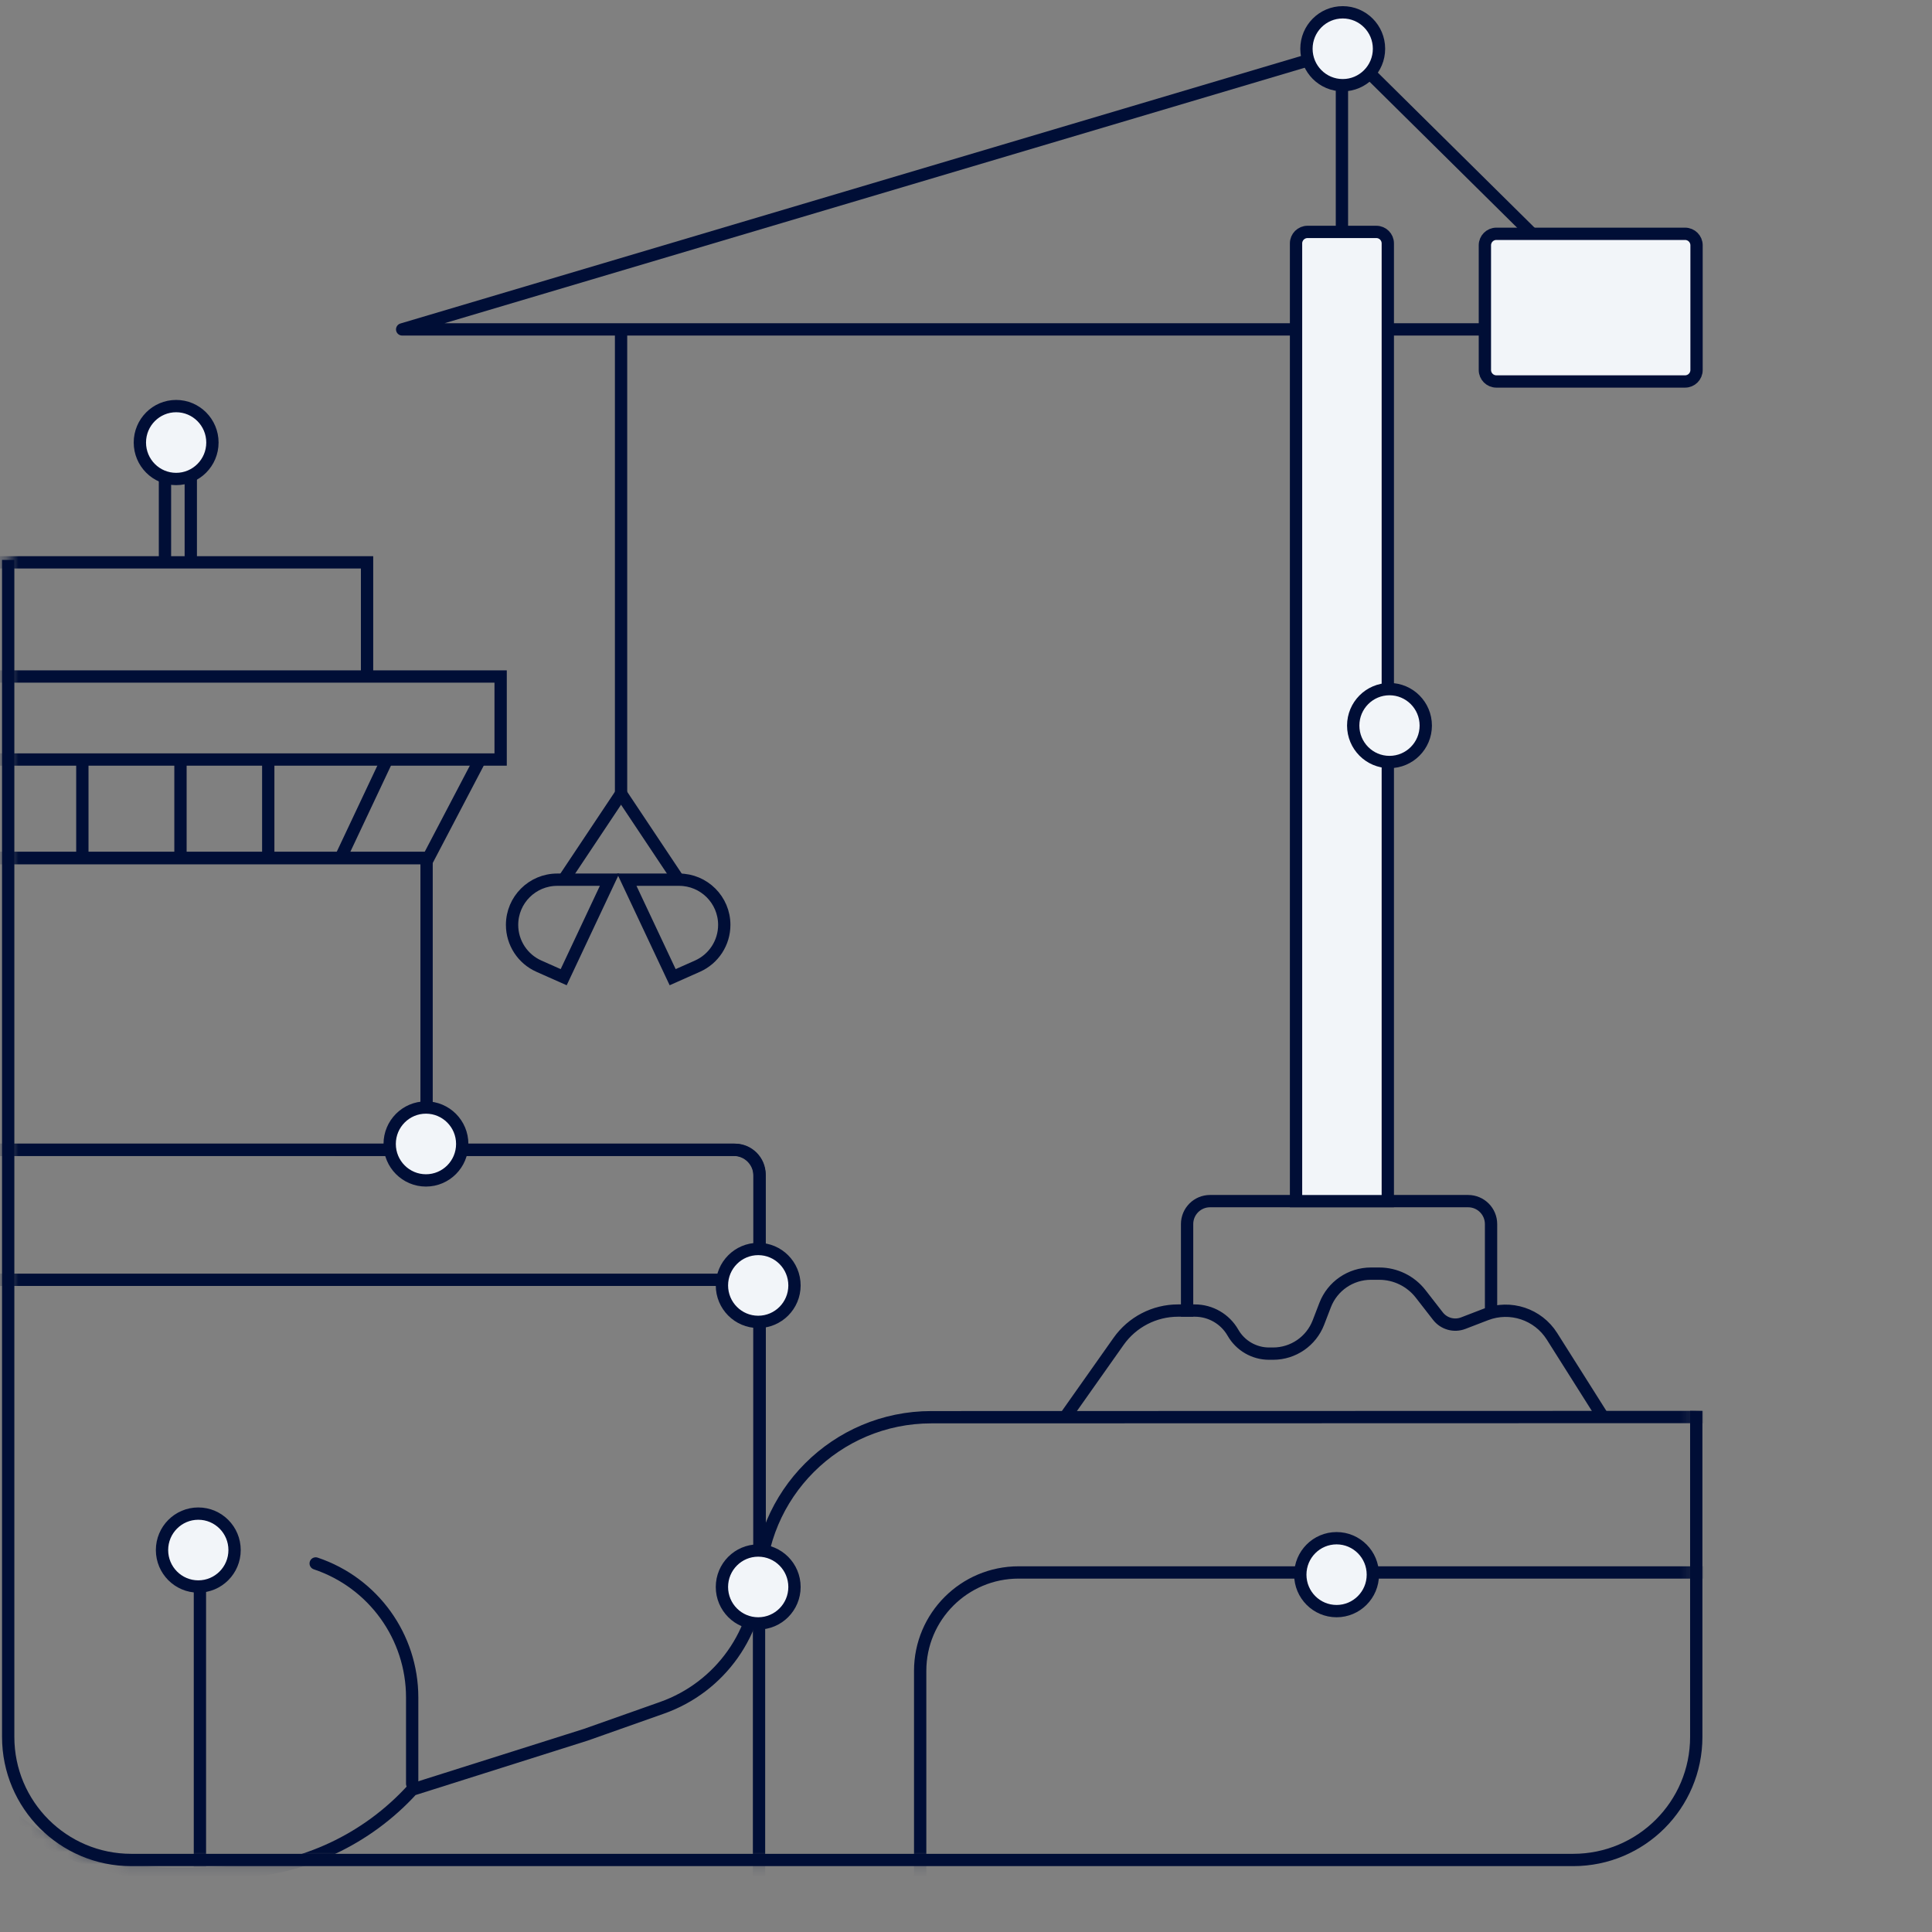 <svg width="157" height="157" viewBox="0 0 157 157" fill="none" xmlns="http://www.w3.org/2000/svg">
<rect x="0" y="0" width="157" height="157" fill="#808080" stroke="none"/>
<path d="M137.843 114.65V141.147C137.843 146.67 133.366 151.147 127.843 151.147H10.666C5.143 151.147 0.666 146.67 0.666 141.147V45.5" stroke="#000E36"/>
<mask id="mask0_793_8004" style="mask-type:alpha" maskUnits="userSpaceOnUse" x="0" y="16" width="138" height="136">
<path d="M127.843 151.147H10.666C5.143 151.147 0.666 146.67 0.666 141.147V17.511C0.666 16.959 1.114 16.511 1.666 16.511H136.843C137.396 16.511 137.843 16.959 137.843 17.511V141.147C137.843 146.67 133.366 151.147 127.843 151.147Z" fill="#D9D9D9"/>
</mask>
<g mask="url(#mask0_793_8004)">
<path d="M-28.707 127.575V127.575C-28.707 132.619 -25.548 137.123 -20.805 138.841L-6.231 144.121L-1.526 145.434V145.434C2.471 149.785 8.109 152.262 14.018 152.262H16.246L19.223 152.126C24.68 151.877 29.814 149.469 33.495 145.434V145.434L47.608 140.969L53.798 138.781C58.547 137.102 61.722 132.612 61.722 127.575V127.575" stroke="#000E36"/>
<path d="M-28.707 127.576V95.543C-28.707 94.378 -27.763 93.435 -26.599 93.435L16.246 93.434L59.614 93.435C60.778 93.435 61.722 94.378 61.722 95.543V127.576" stroke="#000E36"/>
<path d="M-28.707 127.576V95.543C-28.707 94.378 -27.763 93.435 -26.599 93.435L16.246 93.435L59.722 93.435C60.826 93.435 61.722 94.33 61.722 95.435V127.576" stroke="#000E36"/>
<path d="M-28.707 127.575V104H16.246H61.722V127.575" stroke="#000E36"/>
<path d="M16.246 128V151.737" stroke="#000E36"/>
<path d="M-6.278 92.999V69.718H34.665V92.999" stroke="#000E36"/>
<path d="M-12.191 61.721L-12.191 54.975H40.683V61.721H-12.191Z" stroke="#000E36"/>
<path d="M-10.933 61.722L-6.317 69.734H34.808L39.005 61.722" stroke="#000E36"/>
<path d="M31.451 61.722L27.674 69.734" stroke="#000E36"/>
<path d="M14.666 69.734V61.722" stroke="#000E36"/>
<path d="M6.692 69.734V61.722" stroke="#000E36"/>
<path d="M21.799 69.734V61.722" stroke="#000E36"/>
<path d="M-0.916 54.975V45.698H29.828V54.975" stroke="#000E36"/>
<path d="M13.406 45.277V38.53H15.504V45.277" stroke="#000E36"/>
<ellipse cx="14.314" cy="35.962" rx="2.948" ry="2.962" fill="#F2F5F9" stroke="#000E36"/>
<path d="M25.654 127.051V127.051C30.338 128.62 33.495 133.006 33.495 137.946V144.96" stroke="#000E36" stroke-linecap="round" stroke-linejoin="round"/>
<path d="M61.681 211.643V129.167C61.681 121.437 67.946 115.17 75.677 115.167L217.382 115.13" stroke="#000E36"/>
<path d="M74.776 203.621V135.782C74.776 131.364 78.358 127.782 82.776 127.782H179.681" stroke="#000E36"/>
<path d="M86.666 115L90.898 109.005C92.007 107.434 93.809 106.5 95.732 106.5H97.096C98.376 106.5 99.558 107.186 100.193 108.297V108.297C100.795 109.35 101.914 110 103.127 110H103.456C105.089 110 106.553 108.994 107.139 107.471L107.683 106.056C108.275 104.516 109.755 103.5 111.405 103.5H112.081C113.397 103.5 114.638 104.107 115.446 105.146L116.851 106.952C117.335 107.574 118.169 107.806 118.905 107.524L120.752 106.813C122.737 106.05 124.984 106.795 126.119 108.592L130.166 115" stroke="#000E36" stroke-linejoin="round"/>
</g>
<path d="M96.467 107V99.472C96.467 98.442 97.301 97.607 98.331 97.607H119.303C120.333 97.607 121.167 98.442 121.167 99.472V107" stroke="#000E36"/>
<path d="M132.351 26.768H32.681L109.333 4L132.351 26.768Z" stroke="#000E36" stroke-linejoin="round"/>
<path d="M109.049 18.846V6" stroke="#000E36"/>
<path d="M105.32 19.778V97.608H112.777V19.778C112.777 19.263 112.36 18.846 111.845 18.846H106.252C105.738 18.846 105.32 19.263 105.32 19.778Z" fill="#F2F5F9" stroke="#000E36"/>
<ellipse cx="112.914" cy="58.962" rx="2.948" ry="2.962" fill="#F2F5F9" stroke="#000E36"/>
<path d="M120.666 19.932V30.068C120.666 30.583 121.083 31 121.598 31H136.934C137.449 31 137.866 30.583 137.866 30.068V19.932C137.866 19.417 137.449 19 136.934 19H121.598C121.083 19 120.666 19.417 120.666 19.932Z" fill="#F2F5F9" stroke="#000E36"/>
<path d="M50.469 27.112V64.496" stroke="#000E36"/>
<path d="M50.467 64.496L45.807 71.487" stroke="#000E36"/>
<path d="M50.469 64.496L55.129 71.487" stroke="#000E36"/>
<path d="M45.285 71.486H49.535L45.807 79.409L43.793 78.514C42.467 77.925 41.612 76.61 41.612 75.159C41.612 73.13 43.256 71.486 45.285 71.486Z" stroke="#000E36"/>
<path d="M55.184 71.486H50.934L54.662 79.409L56.676 78.514C58.002 77.925 58.856 76.61 58.856 75.159C58.856 73.13 57.212 71.486 55.184 71.486Z" stroke="#000E36"/>
<ellipse cx="61.614" cy="104.458" rx="2.948" ry="2.962" fill="#F2F5F9" stroke="#000E36"/>
<ellipse cx="34.614" cy="92.962" rx="2.948" ry="2.962" fill="#F2F5F9" stroke="#000E36"/>
<ellipse cx="108.614" cy="127.962" rx="2.948" ry="2.962" fill="#F2F5F9" stroke="#000E36"/>
<ellipse cx="61.614" cy="128.962" rx="2.948" ry="2.962" fill="#F2F5F9" stroke="#000E36"/>
<ellipse cx="16.114" cy="125.962" rx="2.948" ry="2.962" fill="#F2F5F9" stroke="#000E36"/>
<ellipse cx="109.114" cy="3.962" rx="2.948" ry="2.962" fill="#F2F5F9" stroke="#000E36"/>
</svg>
